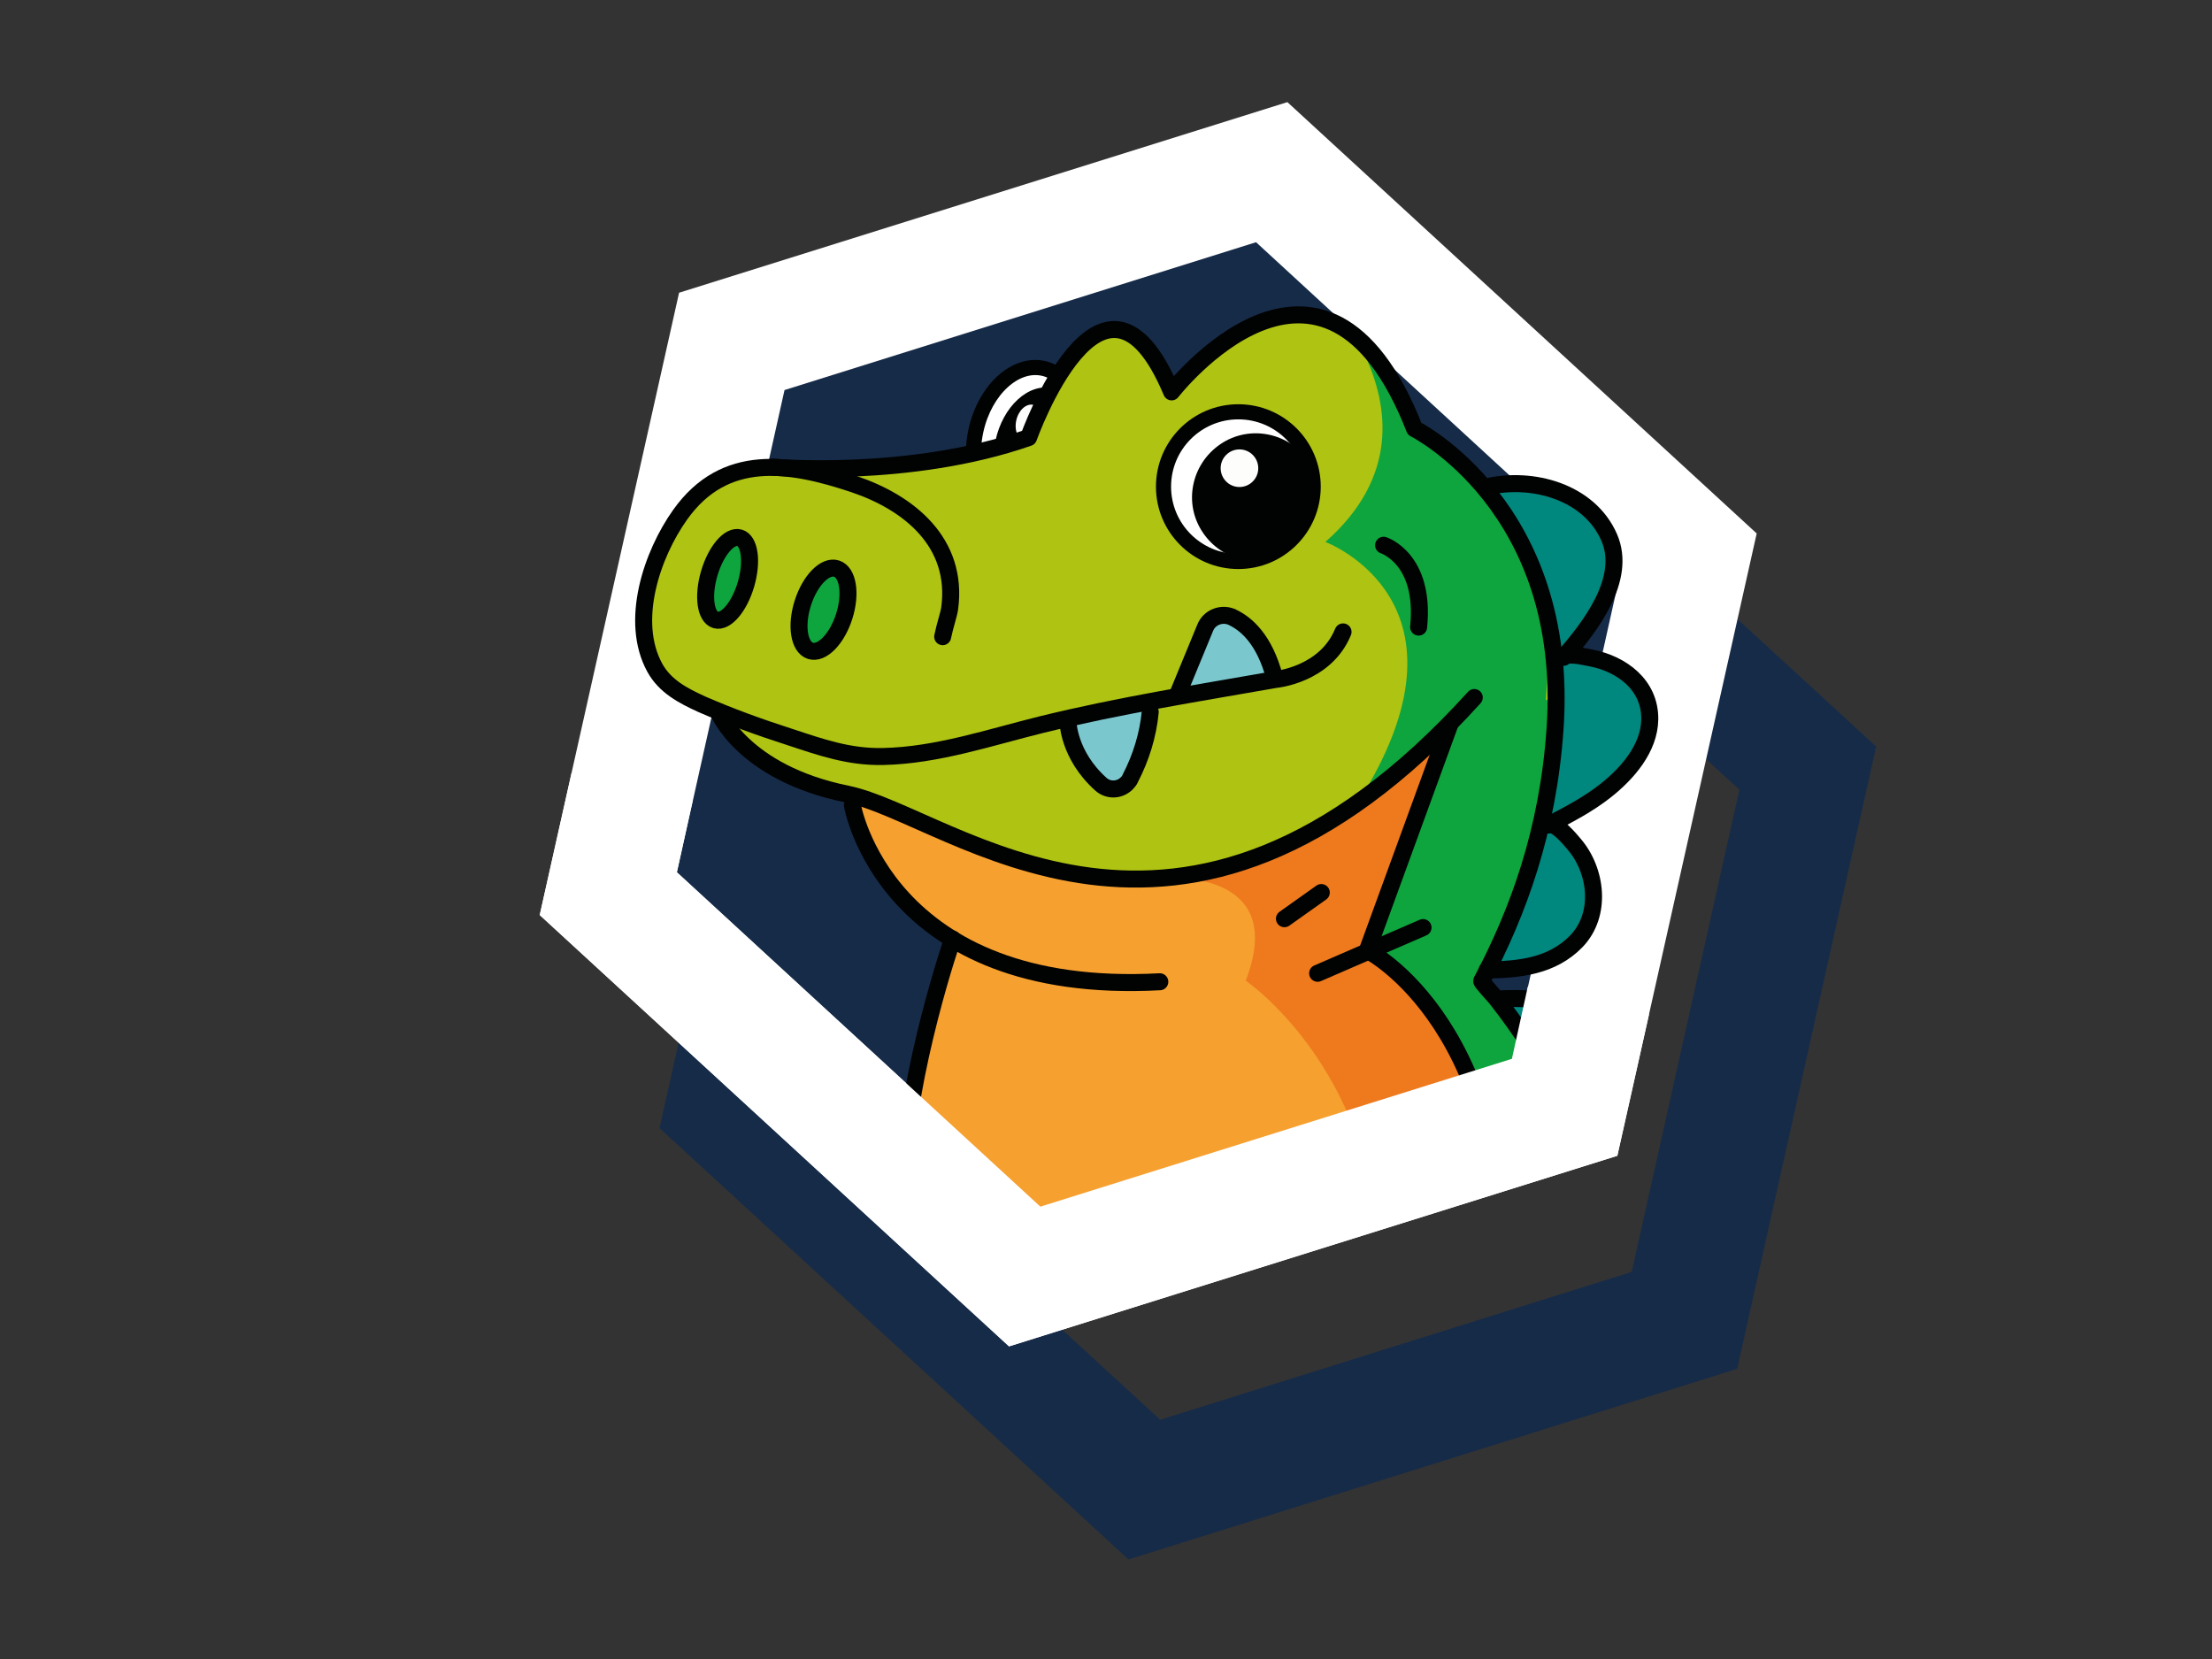 <?xml version="1.0" encoding="UTF-8"?> <svg xmlns="http://www.w3.org/2000/svg" xmlns:xlink="http://www.w3.org/1999/xlink" version="1.0" id="katman_1" x="0px" y="0px" viewBox="0 0 600 450" style="enable-background:new 0 0 600 450;" xml:space="preserve"><rect x="0" y="0" width="600" height="450" fill="#333333" stroke="none"/> <style type="text/css"> .st0{fill:#162B48;} .st1{fill:#FFFFFF;} .st2{fill:none;stroke:#010202;stroke-width:4.1;stroke-miterlimit:10;} .st3{fill:#010202;} .st4{fill:#FDFEFC;} .st5{clip-path:url(#SVGID_00000178201758803583795660000013411435678922002859_);} .st6{fill:#00877E;} .st7{fill:#AEC312;} .st8{fill:#0EA53E;} .st9{fill:#F6A02F;} .st10{fill:#EE7A1D;} .st11{fill:#7AC8CE;} .st12{fill:none;stroke:#010202;stroke-width:4.61;stroke-linecap:round;stroke-linejoin:round;} .st13{fill:none;} </style> <g id="Layer_6"> <path class="st0" d="M306.1,423L178.9,306l37.7-168.8l165-51.7l127.3,117l-37.7,168.8L306.1,423z M216,294.4l98.7,90.7L442.6,345 l29.2-130.8l-98.7-90.7l-127.9,40.1L216,294.4z"></path> <path class="st0" d="M167.8,241.5l110.8,101.9l143.6-45L455,151.5L344.3,49.6l-143.6,45L167.8,241.5z"></path> <path class="st1" d="M273.7,365.2l-127.3-117l37.8-168.8l165-51.7l127.3,117l-37.8,168.8L273.7,365.2z M183.6,236.6l98.6,90.7 l127.9-40.1l29.2-130.8l-98.6-90.7l-127.9,40.1L183.6,236.6z"></path> <ellipse transform="matrix(0.218 -0.976 0.976 0.218 100.93 365.639)" class="st1" cx="278.7" cy="119.8" rx="20.3" ry="14.2"></ellipse> <ellipse transform="matrix(0.218 -0.976 0.976 0.218 100.93 365.639)" class="st2" cx="278.7" cy="119.8" rx="20.3" ry="14.2"></ellipse> <path class="st3" d="M292.7,111.8c-1.5-3.3-4-5.8-7.1-6.5c-6.6-1.5-13.6,4.9-15.6,14.3s1.5,18.1,8.1,19.6c0.5,0.1,1.1,0.2,1.6,0.2 c5.8-1.8,11-8.1,12.9-16.4C293.4,119.3,293.5,115.5,292.7,111.8z"></path> <ellipse transform="matrix(0.218 -0.976 0.976 0.218 106.173 362.238)" class="st4" cx="279.2" cy="114.9" rx="5.1" ry="3.6"></ellipse> <g> <defs> <path id="SVGID_1_" d="M167.8,375.6l338.7-104.8l-8.3-214.7L241.3,27.7c0,0-149.9,119.7-148.3,124.6 C94.6,157.3,167.8,375.6,167.8,375.6z"></path> </defs> <clipPath id="SVGID_00000129927194379593644430000015628573107505869954_"> <use xlink:href="#SVGID_1_" style="overflow:visible;"></use> </clipPath> <g style="clip-path:url(#SVGID_00000129927194379593644430000015628573107505869954_);"> <path class="st6" d="M403.5,263.2c8.7-0.1,17.6-1,24.2-7.8c7-7.2,5.4-19.1-0.6-26.3c-1-1.2-5.1-6.2-7-5.2 c5.4-2.8,10.8-5.6,15.6-9.4c5.8-4.6,11.8-11.4,11.9-19.3c0.1-9.4-7.7-15-15.8-16.6c-1.5-0.3-6.5-1.6-7.6-0.2 c7.2-8.3,17.3-21.2,12.4-32.5c-5.4-12.5-20.8-16.7-33.5-13.7l-37.3,58.1L403.5,263.2z"></path> <path class="st7" d="M435.7,330c-2.2-8.8-5.3-17.4-9.2-25.6c-3.3-7-7-13.8-11.2-20.2c-3-4.6-6.1-9-9.5-13.3 c-0.2-0.3-4.1-4.5-4-4.8c9.9-18.7,18-40.7,19.9-68.4c4.2-60.3-38.1-81.4-38.1-81.4c-24.7-63.1-65.9-10-65.9-10 C299.2,62,279,118.7,279,118.7c-26.8,9.4-56.9,8.7-66.4,8.2c-0.8-0.1-1.6-0.1-2.3-0.1l-0.7-0.1l0,0c-9.5-0.2-18.3,3-25.2,12.8 c-7.7,10.9-13.7,29-6.9,41.5c2.8,5.1,7.7,7.6,12.7,9.9c1.5,0.7,3.1,1.3,4.6,2l0,0c0,0,6.5,16.6,35,22.4c0.7,0.1,1.4,0.3,2.1,0.5 l-0.7,2.4c0,0,3.8,22.1,27.2,36.4l0,0c0,0-12.3,35.6-13.4,64.9c0,0,85.3,67.7,193.8,29.5C445,347,437.3,336.2,435.7,330z"></path> <path class="st8" d="M435.7,330c-2.2-8.8-5.3-17.4-9.2-25.6c-3.3-7-7-13.8-11.2-20.2c-3-4.6-6.1-9-9.5-13.3 c-0.2-0.3-4.1-4.5-4-4.8c9.9-18.7,18-40.7,19.9-68.4c0.1-2.1,0.2-4.2,0.3-6.2l-2.7-1.8c4.6-50.3-31.6-69.3-31.6-69.3 c-0.3-0.7-0.5-1.4-0.8-2.1c-1.1-0.7-2.2-1.4-3.3-2c-2.2-5.9-5.1-11.5-8.6-16.8c-1.5-1.4-3.2-2.6-5-3.6 c6.9,14.4,9.3,33.7-10.5,51.1c0,0,43.6,16.2,8.7,70.9c0,0-26.8,17.1-54.4,20.3c0,0,36.3-3.9,24.1,27.8c0,0,42.6,28.9,35.7,93.4 c22.2,0.6,44.2-3,65.1-10.4C445,347,437.3,336.2,435.7,330z"></path> <path class="st9" d="M230.9,215.7l1,0.2L230.9,215.7z"></path> <path class="st9" d="M407.1,357.3l0.1-1.4c4.8-77.3-36.4-98-36.4-98l22.4-61.5l-3.2,3c-73.3,71.8-130,24.1-158.2,16.5l-0.7,2.4 c0,0,3.8,22.1,27.2,36.4l0,0c0,0-12.3,35.6-13.4,64.9C245,319.6,313.9,372.4,407.1,357.3z"></path> <path class="st9" d="M230.7,215.6l-1-0.2L230.7,215.6z"></path> <path class="st9" d="M217.9,212c1.4,0.5,2.8,1,4.4,1.5C220.8,213.1,219.3,212.6,217.9,212z"></path> <path class="st10" d="M407.2,355.8c4.8-77.3-36.4-98-36.4-98l22.4-61.5l-3.2,3c-6.7,6.6-13.9,12.7-21.5,18.1 c-0.1,0.2-0.2,0.3-0.3,0.5c0,0-1,0.7-2.9,1.7c-18,12-34.8,17.3-50.2,18.5c6.4-0.3,33.6-0.1,22.8,27.9c0,0,42.6,28.9,35.7,93.4 c3.9,0.1,7.9,0.1,11.9-0.1h0.2c1.3-0.1,2.6-0.1,3.9-0.2l0.8-0.1l3.3-0.2l1.1-0.1c1-0.1,2-0.2,3-0.3l1.3-0.1l2.9-0.4l1.4-0.2 c0.9-0.1,1.9-0.3,2.8-0.4l0.6-0.1L407.2,355.8z"></path> <ellipse transform="matrix(0.302 -0.953 0.953 0.302 -1.844 328.398)" class="st8" cx="223.5" cy="165.5" rx="11.7" ry="5.9"></ellipse> <ellipse transform="matrix(0.28 -0.96 0.96 0.28 -8.601 302.466)" class="st8" cx="197.3" cy="157" rx="11.6" ry="5.2"></ellipse> <path class="st11" d="M345.6,183.8c-2.7-10.2-7.6-14.5-11.5-16.3c-2.7-1.2-5.9,0-7.2,2.7c0,0.1-0.1,0.1-0.1,0.2l-7.5,18.2l26-3.7 "></path> <path class="st11" d="M289.7,195.8c0,0,0.1,9,8.9,16.9c2.1,1.9,5.3,1.7,7.2-0.4c0.3-0.3,0.6-0.7,0.8-1.2c2.9-5.6,4.8-11.7,5.4-18 l0.1-2.9L289.7,195.8z"></path> <path class="st6" d="M429.4,311.1l1.6-0.4c5-9.3,11.3-23.6,2.8-32.6c-6.3-6.7-17.5-7.6-26.1-7.2l-0.1,1.9 C411.5,277.4,421.5,290.5,429.4,311.1z"></path> <path class="st12" d="M403,132.1c12.7-3,28.1,1.3,33.5,13.7c4.9,11.3-5.2,24.3-12.4,32.5c1.2-1.4,6.2,0,7.6,0.2 c8.1,1.6,15.9,7.2,15.8,16.6c-0.1,7.9-6.1,14.7-11.9,19.3c-4.8,3.8-10.2,6.6-15.6,9.4c1.9-1,6,4,7,5.2c6.1,7.1,7.6,19,0.6,26.3 c-6.6,6.8-15.5,7.7-24.2,7.8"></path> <path class="st12" d="M407.7,270.9c8.6-0.3,19.8,0.5,26.1,7.2c8.5,9,2.2,23.2-2.8,32.6"></path> <path class="st12" d="M364.3,171.4c-4.8,11.7-18.3,12.9-18.3,12.9c-21.1,3.7-42.5,7.1-63.3,12.2c-14.2,3.5-28.5,8.4-43.2,8.7 c-9.2,0.2-16.8-2.5-25.3-5.3c-8.1-2.6-16.1-5.5-23.9-8.9c-5-2.3-9.9-4.8-12.7-9.9c-6.9-12.6-0.8-30.7,6.9-41.5 c12.1-17,29.7-14.1,47.1-8.3c14.9,5,28.4,15.8,26,33.7c-0.2,1.6-1.3,4.7-1.9,7.7"></path> <path class="st12" d="M375.3,147.9c0,0,11.4,3.6,9.5,22.2"></path> <ellipse transform="matrix(0.302 -0.953 0.953 0.302 -1.844 328.398)" class="st12" cx="223.5" cy="165.5" rx="11.7" ry="5.9"></ellipse> <ellipse transform="matrix(0.28 -0.96 0.96 0.28 -8.601 302.466)" class="st12" cx="197.3" cy="157" rx="11.6" ry="5.2"></ellipse> <path class="st12" d="M194.8,193c0,0,6.5,16.6,35,22.4s90.1,62.2,170.1-26.2"></path> <path class="st12" d="M319.4,188.5l7.5-18.2c1.1-2.8,4.3-4.1,7.1-3c0.1,0,0.1,0,0.2,0.1c3.9,1.8,8.8,6.1,11.5,16.3"></path> <path class="st12" d="M289.7,195.8c0,0,0.1,9,8.9,16.9c2.1,1.9,5.3,1.7,7.2-0.4c0.3-0.3,0.6-0.7,0.8-1.2c2.9-5.6,4.8-11.7,5.4-18 "></path> <path class="st12" d="M231.2,218.4c0,0,8.9,51.9,83.4,47.9"></path> <path class="st12" d="M258.4,254.7c0,0-12.3,35.6-13.4,64.9c-0.1,1.6,9.2,6.7,10.4,7.4c9.6,6.2,19.7,11.6,30.3,16.1 c34.5,14.9,72.3,20.6,109.6,16.7c15-1.6,29.8-4.3,43.6-10.6c-0.5-6.5-1.6-12.9-3.1-19.2c-2.2-8.8-5.3-17.4-9.2-25.6 c-3.3-7-7-13.8-11.2-20.2c-3-4.6-6.1-9-9.5-13.3c-0.2-0.3-4.1-4.5-4-4.8c9.9-18.7,18-40.7,19.9-68.4 c4.2-60.3-38.1-81.4-38.1-81.4c-24.7-63.1-65.9-10-65.9-10C299.2,62,279,118.7,279,118.7c-32.3,11.3-69.4,8-69.4,8"></path> <line class="st12" x1="357.4" y1="264" x2="386" y2="251.6"></line> <path class="st12" d="M393.3,196.4l-22.4,61.4c0,0,41.2,20.7,36.4,98"></path> <line class="st12" x1="358.4" y1="242.1" x2="348.4" y2="249.2"></line> </g> </g> <path class="st13" d="M357.8,53.8c-37.9-8.5-77.6-1-109.8,20.7L137.3,49.8l-31.7,141.7l80.9,18.1c9.7,77.6,80.5,132.5,158,122.8 s132.5-80.5,122.8-158C459.9,115.1,416.1,66.9,357.8,53.8z"></path> <circle class="st1" cx="335.9" cy="132" r="20.3"></circle> <circle class="st2" cx="335.9" cy="132" r="20.3"></circle> <path class="st3" d="M355,125.2c-5.3-7.9-16.1-10.1-24-4.7s-10.1,16.1-4.7,24c2.5,3.7,6.3,6.3,10.6,7.3c0.7,0.2,1.5,0.3,2.2,0.3 c11.1-1.8,18.6-12.1,16.9-23.2C355.8,127.6,355.5,126.4,355,125.2z"></path> <circle class="st4" cx="336.2" cy="127" r="5.1"></circle> <polygon class="st1" points="414.4,267.7 410.1,287.2 282.2,327.3 183.6,236.6 187.9,217.1 155,209.8 146.4,248.2 273.7,365.2 438.7,313.5 447.3,275.1 "></polygon> </g> </svg> 